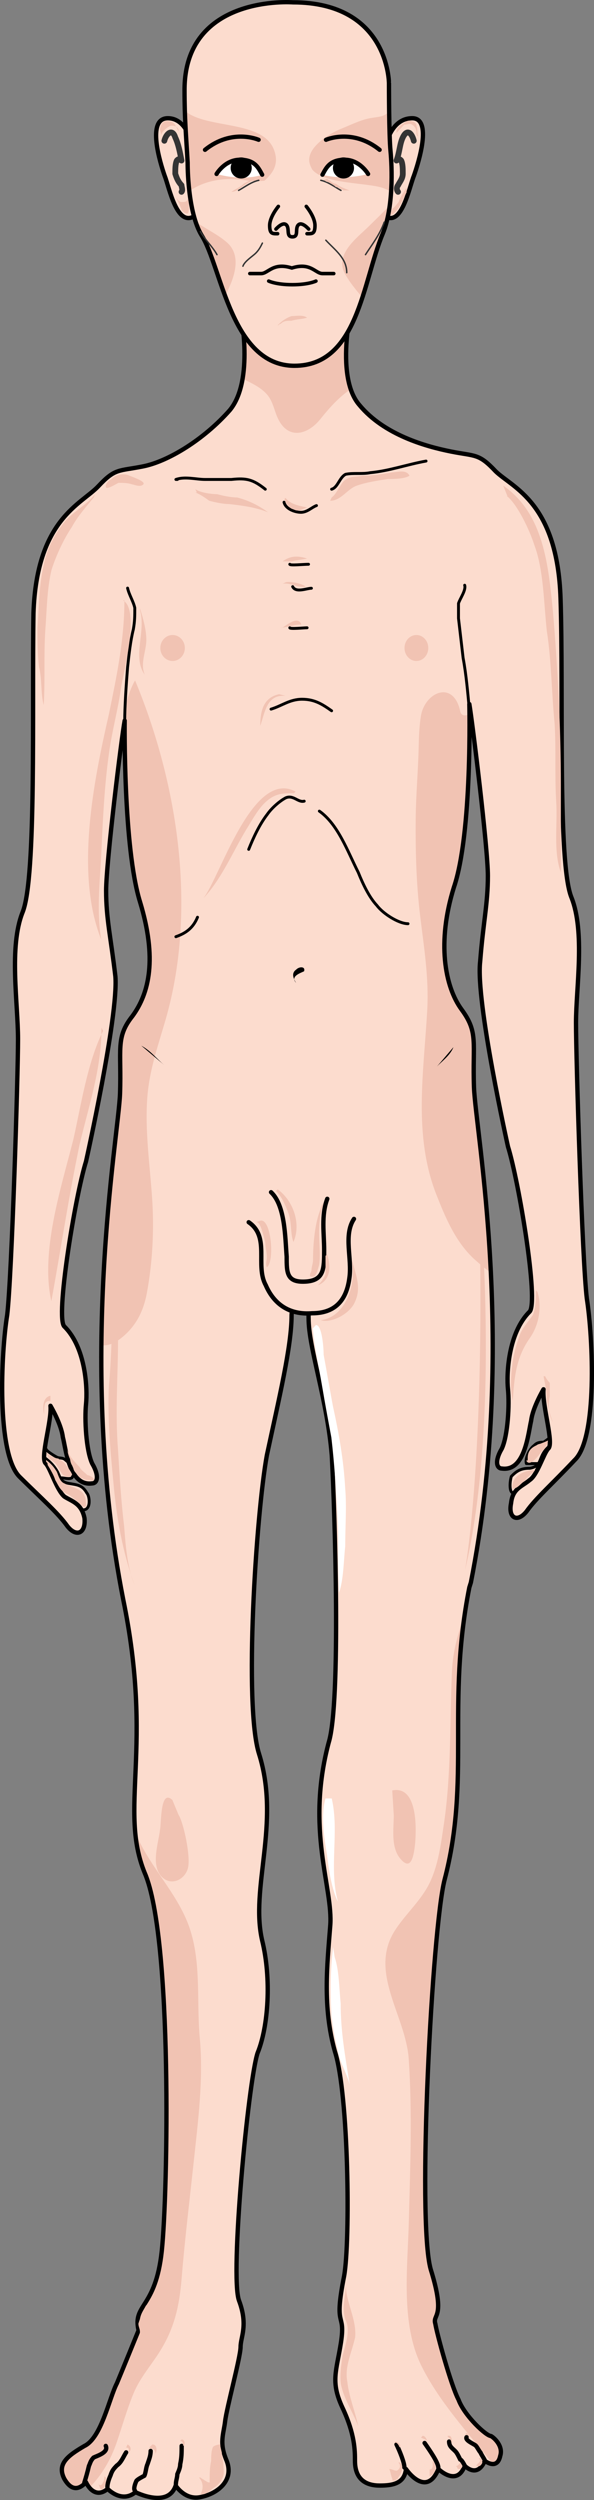 <?xml version="1.0" encoding="utf-8"?>
<!-- Generator: Adobe Illustrator 16.0.0, SVG Export Plug-In . SVG Version: 6.00 Build 0)  -->
<!DOCTYPE svg PUBLIC "-//W3C//DTD SVG 1.1//EN" "http://www.w3.org/Graphics/SVG/1.1/DTD/svg11.dtd">
<svg version="1.1" id="Layer_1" xmlns="http://www.w3.org/2000/svg" xmlns:xlink="http://www.w3.org/1999/xlink" x="0px" y="0px"
	 width="64.771px" height="272.302px" viewBox="0 0 64.771 272.302" enable-background="new 0 0 64.771 272.302"
	 xml:space="preserve">
<rect x="0" y="0" width="64.771" height="272.302" fill="#808080" stroke="none"/>
<g>
	<path fill-rule="evenodd" clip-rule="evenodd" fill="#FCDCCE" d="M56.262,162.593c-0.843,0.356-0.674-1.246-0.506-1.78
		c0.674-0.712,1.18-0.89,2.022-0.89c1.011-0.179,1.011-0.712,1.348-1.425c0.336-0.713,1.011-1.246,1.684-1.603
		c0.506,0.89-1.348,3.205-1.853,3.917c-0.674,0.712-1.854,1.246-2.189,1.958"/>
	<path fill-rule="evenodd" clip-rule="evenodd" fill="#FCDCCE" d="M60.464,156.189c0,0-0.852,0.728-1.192,0.909
		c-0.34,0-0.682,0-1.022,0.364c-0.511,0.364-1.022,1.457-0.851,2.003c1.702,0.182,3.917-0.729,3.405-2.913"/>
	
		<path fill="none" stroke="#000000" stroke-width="0.315" stroke-linecap="round" stroke-linejoin="round" stroke-miterlimit="10" d="
		M56.262,162.593c-0.843,0.356-0.674-1.246-0.506-1.78c0.674-0.712,1.18-0.89,2.022-0.89c1.011-0.179,1.011-0.712,1.348-1.425
		c0.336-0.713,1.011-1.246,1.684-1.603c0.506,0.89-1.348,3.205-1.853,3.917c-0.674,0.712-1.854,1.246-2.189,1.958"/>
	
		<path fill="none" stroke="#000000" stroke-width="0.315" stroke-linecap="round" stroke-linejoin="round" stroke-miterlimit="10" d="
		M60.451,156.189c0,0-0.849,0.716-1.188,0.895c-0.339,0-0.678,0-1.018,0.358c-0.509,0.358-1.019,1.433-0.848,1.97
		c0.509,0,0.848,0,1.356,0"/>
	<path fill-rule="evenodd" clip-rule="evenodd" fill="#FCDCCE" d="M9.139,164.422c0.842,0.178,0.673-1.425,0.337-1.781
		c-0.505-0.89-1.011-0.89-2.021-1.067c-0.842-0.179-0.842-0.534-1.179-1.247c-0.505-0.89-1.011-1.246-1.685-1.78
		c-0.504,0.891,1.348,3.205,1.854,3.917c0.505,0.713,1.853,1.246,2.19,1.959"/>
	<path fill-rule="evenodd" clip-rule="evenodd" fill="#FCDCCE" d="M4.947,157.839c0,0.174,0.849,0.695,1.188,0.869
		s0.68,0,1.02,0.348c0.509,0.348,1.018,1.391,0.679,1.912c-1.699,0.173-3.906-0.521-3.227-2.781"/>
	
		<path fill="none" stroke="#000000" stroke-width="0.315" stroke-linecap="round" stroke-linejoin="round" stroke-miterlimit="10" d="
		M8.802,164.403c1.18,0.354,1.011-1.42,0.674-1.775c-0.505-0.888-1.011-0.888-2.021-1.064c-0.842-0.177-0.842-0.532-1.179-1.241
		c-0.505-0.888-1.011-1.243-1.685-1.775c-0.504,0.888,1.348,3.193,1.854,3.904c0.505,0.709,1.853,1.241,2.19,1.952"/>
	
		<path fill="none" stroke="#000000" stroke-width="0.315" stroke-linecap="round" stroke-linejoin="round" stroke-miterlimit="10" d="
		M5.029,157.839c0,0.174,0.828,0.695,1.158,0.869c0.331,0.174,0.662,0,0.993,0.348c0.497,0.348,0.993,1.391,0.662,1.912
		c-0.331,0.173-0.827,0-1.159,0"/>
	<path fill-rule="evenodd" clip-rule="evenodd" fill="#FCDCCE" d="M38.538,32.452c0,0-2.191,8.453,0.674,11.689
		c2.696,3.236,7.247,4.496,9.944,5.035c2.696,0.54,3.033,0.18,4.888,2.158c1.854,1.798,6.741,3.417,7.079,13.847
		c0.336,10.25-0.338,28.772,1.18,32.549c1.517,3.776,0.505,9.891,0.505,13.667c0,3.957,0.675,25.895,1.18,30.031
		c0.675,4.316,1.18,15.286-1.348,17.624c-2.36,2.517-4.215,4.135-5.226,5.574c-1.011,1.259-2.022,0.719-1.685-0.899
		c0.168-1.618,1.179-1.799,2.022-2.518c0.843-0.539,1.517-2.878,2.021-3.417c0.675-0.539-0.674-4.675-0.505-6.474
		c0,0-1.18,1.979-1.349,3.417c-0.337,1.438-0.674,5.574-3.202,5.215c-0.506,0-0.843-0.72,0-2.158
		c0.674-1.438,0.843-4.854,0.674-6.474c-0.168-1.618,0-6.114,2.36-8.452c1.011-1.079-1.18-14.207-2.36-17.982
		c0,0-3.539-15.825-3.033-20.142c0.337-4.315,0.842-6.293,0.842-9.351c0-3.057-1.685-16.723-2.021-18.702
		c0,0,0.337,14.026-1.686,19.961c-1.854,5.935-1.011,10.79,0.843,13.308c1.854,2.517,1.18,3.597,1.348,8.452
		c0.169,4.856,4.72,28.414-0.337,53.949c-0.168,0.539-0.168,0.539-0.168,0.539c-2.528,12.768,0.168,20.86-2.696,31.83
		c-1.349,5.215-3.034,37.045-1.518,42.44c1.686,5.394,0.169,4.854,0.505,5.934c0.17,1.079,1.687,6.653,2.529,8.272
		c0.674,1.798,3.033,3.956,3.539,3.956c0.337,0.18,1.349,1.078,1.011,2.158c-0.337,1.618-1.686,0.539-1.686,0.539
		c-0.843,1.978-2.19,0.54-2.19,0.54c-0.844,2.337-2.865,0.359-2.865,0.359c-1.349,3.236-3.539,0-3.539,0
		c-0.169,1.618-1.518,1.798-2.865,1.798c-1.349,0-2.697-0.539-2.697-2.697c0-1.079,0-2.877-1.349-5.755
		c-1.348-2.877-0.674-3.956-0.168-7.193c0.506-3.416-0.843-1.259,0.337-7.192c0.674-3.776,0.506-19.781-1.012-24.457
		c-1.349-4.855-0.843-9.351-0.505-13.667c0.337-4.136-2.697-10.431-0.169-19.961c1.349-4.316,0.674-25.176,0.338-31.29
		c-0.507-6.114-2.529-11.688-2.529-14.926c0-3.417-1.685-3.956-1.854-0.359c0,3.416-1.348,8.991-2.697,15.285
		c-1.18,6.474-2.528,27.334-0.842,32.549c2.359,7.553-1.012,14.566,0.337,20.32c1.011,4.137,0.674,9.351-0.506,12.229
		c-1.011,3.057-3.034,24.277-2.022,26.975c1.012,2.697,0.168,3.956,0.168,5.035s-1.517,6.653-1.685,8.092
		c-0.168,1.439-0.674,2.338,0.168,4.316c0.843,2.158-1.011,3.597-2.865,3.956c-1.686,0.359-2.696-1.259-2.696-1.259
		c-0.843,2.518-4.382,0.719-4.382,0.719c-1.517,1.26-3.034-0.358-3.034-0.358c-1.517,1.258-2.36-0.721-2.36-0.721
		c-0.673,0.721-1.517,1.079-2.359-0.359c-0.842-1.618,0.337-2.517,2.191-3.597c1.854-0.898,2.696-5.214,3.54-6.833
		c0.674-1.618,2.359-5.755,2.359-5.755c-0.674-2.877,1.854-2.337,2.528-8.632c0.674-6.293,1.517-33.088-1.517-40.102
		c-3.371-7.732,0.674-14.565-2.697-30.931c-5.056-25.716-0.505-50.352-0.337-55.027c0.169-4.855-0.505-6.114,1.349-8.452
		c1.854-2.517,2.697-6.293,0.843-12.408c-1.854-5.935-1.685-19.781-1.685-19.781c-0.337,1.798-2.023,15.465-2.023,18.522
		s0.506,5.035,1.011,9.351c0.337,4.315-3.203,20.141-3.203,20.141c-1.18,3.776-3.37,17.084-2.359,17.982
		c2.359,2.339,2.528,6.834,2.359,8.453c-0.168,1.618,0,5.034,0.674,6.473c0.843,1.439,0.506,2.158,0,2.158
		c-2.528,0.359-2.865-3.776-3.202-5.035c-0.168-1.438-1.348-3.416-1.348-3.416c0.168,1.618-1.18,5.754-0.505,6.293
		c0.505,0.54,1.18,2.878,2.022,3.598c0.843,0.539,1.854,0.719,2.191,2.337c0.168,1.618-0.843,2.158-1.854,0.898
		c-1.012-1.438-2.865-3.057-5.225-5.394c-2.528-2.519-2.022-13.487-1.348-17.623c0.506-4.316,1.18-26.076,1.18-30.032
		c0-3.956-1.012-10.069,0.505-13.847c1.517-3.775,1.012-22.298,1.18-32.548c0.337-10.25,5.225-11.869,7.079-13.847
		c1.854-1.979,2.191-1.619,4.888-2.158c2.697-0.54,6.574-2.877,9.438-6.114c2.697-3.237,1.18-10.61,1.18-10.61L38.538,32.452
		L38.538,32.452L38.538,32.452z"/>
	<path fill-rule="evenodd" clip-rule="evenodd" fill="#F1C3B3" d="M26.452,41.252c1.036,0.497,2.094,0.987,2.77,1.845
		c0.504,0.641,0.677,1.515,0.981,2.253c1.071,2.599,3.294,2.092,4.736,0.291c1.063-1.329,2.056-2.4,3.304-3.259
		c-1.288-3.819,0.295-9.931,0.295-9.931L26.234,34.07C26.234,34.07,27.021,37.901,26.452,41.252z"/>
	<path fill-rule="evenodd" clip-rule="evenodd" fill="#F1C3B3" d="M45.932,257.644c1.891,3.853,4.998,7.228,7.813,10.734
		c0.331,0,0.661-0.196,0.805-0.89c0.338-1.08-0.674-1.979-1.011-2.158c-0.506,0-2.865-2.158-3.539-3.956
		c-0.843-1.619-2.359-7.193-2.529-8.272c-0.336-1.079,1.181-0.54-0.505-5.934c-1.517-5.396,0.169-37.226,1.518-42.44
		c2.635-10.09,0.567-17.748,2.186-28.847c-0.722,1.977-1.287,3.987-1.385,6.106c-0.253,5.54-0.063,11.149-0.878,16.649
		c-0.354,2.39-0.675,5.095-1.97,7.198c-0.977,1.584-2.35,2.848-3.354,4.399c-2.949,4.559,1.168,9.283,1.487,14.041
		c0.396,5.89,0.159,11.78,0.011,17.676C44.456,246.918,43.663,253.027,45.932,257.644z"/>
	<path fill-rule="evenodd" clip-rule="evenodd" fill="#F1C3B3" d="M7.02,270.005c0.843,1.438,1.686,1.08,2.359,0.359
		c0,0,0.129,0.3,0.375,0.592c1.293-1.329,2.298-2.957,2.97-4.925c0.611-1.789,1.118-3.606,1.842-5.355
		c0.676-1.634,1.801-2.912,2.748-4.38c1.684-2.612,2.239-5.053,2.489-8.112c0.346-4.222,0.86-8.425,1.311-12.637
		c0.474-4.43,1.086-9.093,0.672-13.55c-0.359-3.866,0.16-7.952-1.017-11.709c-1.128-3.599-3.872-6.312-5.536-9.646
		c-0.153-0.307-0.297-0.616-0.442-0.926c0.168,1.829,0.549,3.576,1.331,5.37c3.034,7.014,2.191,33.809,1.517,40.102
		c-0.674,6.295-3.203,5.755-2.528,8.632c0,0-1.686,4.137-2.359,5.755c-0.843,1.619-1.686,5.935-3.54,6.833
		C7.357,267.489,6.178,268.387,7.02,270.005z"/>
	<path fill-rule="evenodd" clip-rule="evenodd" fill="#F1C3B3" d="M13.105,145.825c1.656-1.261,2.526-2.935,2.903-4.959
		c0.634-3.404,0.811-6.934,0.578-10.386c-0.244-3.62-0.794-7.3-0.524-10.933c0.223-3.007,1.161-5.606,1.991-8.472
		c3.448-11.914,1.393-25.617-3.325-36.968c-0.827,1.443-1.227,3.41-1.348,4.953c-0.008,0.098-0.036,0.182-0.077,0.254
		c0.002,0.348,0.007,0.695,0.013,1.042c0.122-0.894,0.22-1.559,0.278-1.867c0,0-0.169,13.847,1.685,19.781
		c1.854,6.114,1.011,9.891-0.843,12.408c-1.854,2.338-1.18,3.597-1.349,8.452c-0.104,2.911-1.908,13.562-2.034,27.392
		C11.662,146.592,12.353,146.398,13.105,145.825z"/>
	<path fill-rule="evenodd" clip-rule="evenodd" fill="#F1C3B3" d="M47.598,130.156c1.013,2.565,2.145,5.252,4.253,7.11
		c0.53,0.468,1.077,0.941,1.672,1.333c-0.498-10.179-1.751-17.682-1.839-20.189c-0.168-4.855,0.506-5.935-1.348-8.452
		c-1.854-2.518-2.696-7.373-0.843-13.308c1.696-4.978,1.732-15.644,1.7-18.956c-0.277,0.323-0.89,0.339-1.002-0.191
		c-0.744-3.523-3.881-2.097-4.294,0.487c-0.176,1.096-0.219,2.192-0.242,3.3c-0.056,2.665-0.308,5.318-0.328,7.987
		c-0.026,3.495,0.064,7.001,0.486,10.474c0.419,3.449,0.966,6.754,0.774,10.249C46.218,116.756,45.031,123.653,47.598,130.156z"/>
	
		<path fill="none" stroke="#000000" stroke-width="0.472" stroke-linecap="round" stroke-linejoin="round" stroke-miterlimit="10" d="
		M38.538,32.452c0,0-2.191,8.453,0.674,11.689c2.696,3.236,7.247,4.496,9.944,5.035c2.696,0.54,3.033,0.18,4.888,2.158
		c1.854,1.798,6.741,3.417,7.079,13.847c0.336,10.25-0.338,28.772,1.18,32.549c1.517,3.776,0.505,9.891,0.505,13.667
		c0,3.957,0.675,25.895,1.18,30.031c0.675,4.316,1.18,15.286-1.348,17.624c-2.36,2.517-4.215,4.135-5.226,5.574
		c-1.011,1.259-2.022,0.719-1.685-0.899c0.168-1.618,1.179-1.799,2.022-2.518c0.843-0.539,1.517-2.878,2.021-3.417
		c0.675-0.539-0.674-4.675-0.505-6.474c0,0-1.18,1.979-1.349,3.417c-0.337,1.438-0.674,5.574-3.202,5.215
		c-0.506,0-0.843-0.72,0-2.158c0.674-1.438,0.843-4.854,0.674-6.474c-0.168-1.618,0-6.114,2.36-8.452
		c1.011-1.079-1.18-14.207-2.36-17.982c0,0-3.539-15.825-3.033-20.142c0.337-4.315,0.842-6.293,0.842-9.351
		c0-3.057-1.685-16.723-2.021-18.702c0,0,0.337,14.026-1.686,19.961c-1.854,5.935-1.011,10.79,0.843,13.308
		c1.854,2.517,1.18,3.597,1.348,8.452c0.169,4.856,4.72,28.414-0.337,53.949c-0.168,0.539-0.168,0.539-0.168,0.539
		c-2.528,12.768,0.168,20.86-2.696,31.83c-1.349,5.215-3.034,37.045-1.518,42.44c1.686,5.394,0.169,4.854,0.505,5.934
		c0.17,1.079,1.687,6.653,2.529,8.272c0.674,1.798,3.033,3.956,3.539,3.956c0.337,0.18,1.349,1.078,1.011,2.158
		c-0.337,1.618-1.686,0.539-1.686,0.539c-0.843,1.978-2.19,0.54-2.19,0.54c-0.844,2.337-2.865,0.359-2.865,0.359
		c-1.349,3.236-3.539,0-3.539,0c-0.169,1.618-1.518,1.798-2.865,1.798c-1.349,0-2.697-0.539-2.697-2.697
		c0-1.079,0-2.877-1.349-5.755c-1.348-2.877-0.674-3.956-0.168-7.193c0.506-3.416-0.843-1.259,0.337-7.192
		c0.674-3.776,0.506-19.781-1.012-24.457c-1.349-4.855-0.843-9.351-0.505-13.667c0.337-4.136-2.697-10.431-0.169-19.961
		c1.349-4.316,0.674-25.176,0.338-31.29c-0.507-6.114-2.529-11.688-2.529-14.926c0-3.417-1.685-3.956-1.854-0.359
		c0,3.416-1.348,8.991-2.697,15.285c-1.18,6.474-2.528,27.334-0.842,32.549c2.359,7.553-1.012,14.566,0.337,20.32
		c1.011,4.137,0.674,9.351-0.506,12.229c-1.011,3.057-3.034,24.277-2.022,26.975c1.012,2.697,0.168,3.956,0.168,5.035
		s-1.517,6.653-1.685,8.092c-0.168,1.439-0.674,2.338,0.168,4.316c0.843,2.158-1.011,3.597-2.865,3.956
		c-1.686,0.359-2.696-1.259-2.696-1.259c-0.843,2.518-4.382,0.719-4.382,0.719c-1.517,1.26-3.034-0.358-3.034-0.358
		c-1.517,1.258-2.36-0.721-2.36-0.721c-0.673,0.721-1.517,1.079-2.359-0.359c-0.842-1.618,0.337-2.517,2.191-3.597
		c1.854-0.898,2.696-5.214,3.54-6.833c0.674-1.618,2.359-5.755,2.359-5.755c-0.674-2.877,1.854-2.337,2.528-8.632
		c0.674-6.293,1.18-34.167-1.854-41.18c-2.865-7.014,1.011-13.487-2.36-29.853c-5.056-25.716-0.505-50.352-0.337-55.027
		c0.169-4.855-0.505-6.114,1.349-8.452c1.854-2.517,2.697-6.293,0.843-12.408c-1.854-5.935-1.685-19.781-1.685-19.781
		c-0.337,1.798-2.023,15.465-2.023,18.522s0.506,5.035,1.011,9.351c0.337,4.315-3.203,20.141-3.203,20.141
		c-1.18,3.776-3.37,17.084-2.359,17.982c2.359,2.339,2.528,6.834,2.359,8.453c-0.168,1.618,0,5.034,0.674,6.473
		c0.843,1.439,0.506,2.158,0,2.158c-2.528,0.359-2.865-3.776-3.202-5.035c-0.168-1.438-1.348-3.416-1.348-3.416
		c0.168,1.618-1.18,5.754-0.505,6.293c0.505,0.54,1.18,2.878,2.022,3.598c0.843,0.539,1.854,0.719,2.191,2.337
		c0.168,1.618-0.843,2.158-1.854,0.898c-1.012-1.438-2.865-3.057-5.225-5.394c-2.528-2.519-2.022-13.487-1.348-17.623
		c0.506-4.316,1.18-26.076,1.18-30.032c0-3.956-1.012-10.069,0.505-13.847c1.517-3.775,1.012-22.298,1.18-32.548
		c0.337-10.25,5.225-11.869,7.079-13.847c1.854-1.979,2.191-1.619,4.888-2.158c2.697-0.54,6.574-2.877,9.438-6.114
		c2.697-3.237,1.18-10.61,1.18-10.61L38.538,32.452L38.538,32.452L38.538,32.452z"/>
	<path fill-rule="evenodd" clip-rule="evenodd" fill="#FCDCCE" d="M27.276,133.123c2.194,1.442,0.507,4.687,1.688,6.85
		c1.013,2.163,2.87,3.245,5.233,3.065c2.194-0.181,3.714-1.443,4.051-3.786c0.169-2.163-0.844-4.687,0.507-6.489"/>
	
		<path fill="none" stroke="#000000" stroke-width="0.472" stroke-linecap="round" stroke-linejoin="round" stroke-miterlimit="10" d="
		M29.556,129.854c1.533,1.44,1.533,4.862,1.703,7.023c0,1.801,0,2.881,2.214,2.701c1.874-0.179,1.874-1.44,1.874-3.421
		c0-1.801-0.341-3.782,0.341-5.583"/>
	
		<path fill="none" stroke="#000000" stroke-width="0.472" stroke-linecap="round" stroke-linejoin="round" stroke-miterlimit="10" d="
		M44.099,268.762c0-0.539-0.518-1.797-0.864-2.516"/>
	
		<path fill="none" stroke="#000000" stroke-width="0.472" stroke-linecap="round" stroke-linejoin="round" stroke-miterlimit="10" d="
		M47.794,268.762c0-0.535-0.996-1.961-1.494-2.673"/>
	
		<path fill="none" stroke="#000000" stroke-width="0.472" stroke-linecap="round" stroke-linejoin="round" stroke-miterlimit="10" d="
		M50.702,268.605c0,0-0.346-0.713-0.519-0.713c-0.173-0.356-0.345-0.713-0.519-0.891c-0.346-0.357-0.692-0.535-0.692-1.07"/>
	
		<path fill="none" stroke="#000000" stroke-width="0.472" stroke-linecap="round" stroke-linejoin="round" stroke-miterlimit="10" d="
		M52.904,268.054c-0.17-0.37-0.339-0.556-0.508-0.927c-0.17-0.185-0.339-0.556-0.508-0.741c-0.17-0.185-1.187-0.556-1.017-0.926"/>
	
		<path fill="none" stroke="#000000" stroke-width="0.472" stroke-linecap="round" stroke-linejoin="round" stroke-miterlimit="10" d="
		M19.179,270.57c0-0.362,0.157-0.724,0.157-1.087c0.157-0.362,0.315-0.725,0.315-1.087c0.157-0.725,0.157-1.269,0.157-1.992"/>
	
		<path fill="none" stroke="#000000" stroke-width="0.472" stroke-linecap="round" stroke-linejoin="round" stroke-miterlimit="10" d="
		M14.712,271.278c-0.171-0.181,0-0.721,0.172-1.081c0.171-0.181,0.514-0.36,0.857-0.54c0.171-0.361,0.171-0.901,0.343-1.262
		c0.172-0.54,0.344-0.901,0.344-1.441"/>
	
		<path fill="none" stroke="#000000" stroke-width="0.472" stroke-linecap="round" stroke-linejoin="round" stroke-miterlimit="10" d="
		M11.711,270.884c0-0.359,0.17-0.897,0.34-1.258c0.17-0.539,0.341-0.719,0.681-1.078c0.511-0.359,0.682-0.898,1.022-1.438"/>
	
		<path fill="none" stroke="#000000" stroke-width="0.472" stroke-linecap="round" stroke-linejoin="round" stroke-miterlimit="10" d="
		M9.195,270.413c0.167-0.546,0.334-1.094,0.501-1.822c0.167-0.364,0.167-0.547,0.501-0.911c0.334-0.183,1.671-0.547,1.336-1.275"/>
	
		<path fill="none" stroke="#000000" stroke-width="0.315" stroke-linecap="round" stroke-linejoin="round" stroke-miterlimit="10" d="
		M13.912,64.054c0.157,0.719,0.629,1.437,0.786,2.155c0,0.897,0,1.436-0.157,2.333c-0.314,1.257-0.472,2.694-0.629,4.13
		c-0.157,1.975-0.314,4.309-0.314,5.925"/>
	
		<path fill="none" stroke="#000000" stroke-width="0.315" stroke-linecap="round" stroke-linejoin="round" stroke-miterlimit="10" d="
		M50.669,63.74c0.168,0.541-0.505,1.442-0.674,1.983c0,0.541,0,1.082,0,1.623c0.169,1.442,0.337,2.885,0.505,4.327
		c0.337,1.803,0.506,3.786,0.675,5.589"/>
	<path fill="#F1C3B3" d="M17.483,70.579c0-0.781,0.598-1.415,1.336-1.415c0.738,0,1.337,0.634,1.337,1.415
		c0,0.782-0.599,1.415-1.337,1.415C18.081,71.994,17.483,71.361,17.483,70.579L17.483,70.579z"/>
	<path fill="#F1C3B3" d="M44.107,70.579c0-0.781,0.58-1.415,1.297-1.415c0.716,0,1.297,0.634,1.297,1.415
		c0,0.782-0.581,1.415-1.297,1.415C44.688,71.994,44.107,71.361,44.107,70.579L44.107,70.579z"/>
	
		<path fill="none" stroke="#000000" stroke-width="0.315" stroke-linecap="round" stroke-linejoin="round" stroke-miterlimit="10" d="
		M19.347,52.223h-0.167c1.008-0.354,2.185,0,3.193,0c1.008,0,2.017,0,2.857,0c1.681-0.177,2.353,0,3.698,1.062"/>
	
		<path fill="none" stroke="#000000" stroke-width="0.315" stroke-linecap="round" stroke-linejoin="round" stroke-miterlimit="10" d="
		M30.971,54.7c0.168,0.734,1.179,1.101,1.853,1.101c0.673,0,1.179-0.55,1.684-0.734"/>
	
		<path fill="none" stroke="#000000" stroke-width="0.315" stroke-linecap="round" stroke-linejoin="round" stroke-miterlimit="10" d="
		M36.159,53.285c0.676-0.181,0.844-1.263,1.52-1.623c0.844-0.18,1.856,0,2.701-0.18c2.025-0.181,4.052-0.902,6.078-1.263"/>
	
		<path fill="none" stroke="#000000" stroke-width="0.315" stroke-linecap="round" stroke-linejoin="round" stroke-miterlimit="10" d="
		M31.6,61.46c0,0.157,1.533,0,2.043,0"/>
	
		<path fill="none" stroke="#000000" stroke-width="0.315" stroke-linecap="round" stroke-linejoin="round" stroke-miterlimit="10" d="
		M31.914,63.896c0.341,0.708,1.533,0.177,2.044,0.177"/>
	
		<path fill="none" stroke="#000000" stroke-width="0.315" stroke-linecap="round" stroke-linejoin="round" stroke-miterlimit="10" d="
		M31.6,68.378c0,0.157,1.543,0,1.886,0"/>
	
		<path fill="none" stroke="#000000" stroke-width="0.315" stroke-linecap="round" stroke-linejoin="round" stroke-miterlimit="10" d="
		M29.556,77.239c1.185-0.359,2.032-1.078,3.386-1.078s2.201,0.539,3.217,1.258"/>
	
		<path fill="none" stroke="#000000" stroke-width="0.315" stroke-linecap="round" stroke-linejoin="round" stroke-miterlimit="10" d="
		M33.172,87.262c-0.672,0.181-1.177-0.724-2.018-0.362c-0.672,0.362-1.513,1.086-2.018,1.811c-0.84,1.086-1.513,2.535-2.018,3.802"
		/>
	
		<path fill="none" stroke="#000000" stroke-width="0.315" stroke-linecap="round" stroke-linejoin="round" stroke-miterlimit="10" d="
		M21.537,99.902c-0.505,1.238-1.348,1.768-2.358,2.123"/>
	
		<path fill="none" stroke="#000000" stroke-width="0.315" stroke-linecap="round" stroke-linejoin="round" stroke-miterlimit="10" d="
		M34.823,88.346c2.035,1.443,3.053,4.329,4.241,6.673c0.508,1.263,1.187,2.705,2.035,3.606c0.678,0.902,2.375,1.985,3.393,1.985"/>
	<path fill-rule="evenodd" clip-rule="evenodd" d="M32.292,107.056c-0.346-0.542-0.519-1.085,0-1.446
		c0.346-0.362,1.038-0.362,0.865,0.18C32.81,105.971,31.6,106.332,32.292,107.056"/>
	<path fill-rule="evenodd" clip-rule="evenodd" d="M15.405,113.895c1.006,0.531,1.678,1.415,2.516,2.123"/>
	<path fill-rule="evenodd" clip-rule="evenodd" d="M49.444,114.052c-0.328,0.884-1.314,1.592-1.808,2.123"/>
	
		<path fill="none" stroke="#000000" stroke-width="0.472" stroke-linecap="round" stroke-linejoin="round" stroke-miterlimit="10" d="
		M27.119,133.123c2.363,1.623,0.675,4.687,1.856,6.85c1.013,2.345,2.87,3.245,5.064,3.065c2.362,0,3.713-1.263,4.051-3.786
		c0.338-2.163-0.676-4.687,0.507-6.489"/>
	<path fill-rule="evenodd" clip-rule="evenodd" fill="#F1C3B3" d="M21.301,53.285c0.507,0.359,1.69,0.539,2.365,0.539
		c0.675,0.18,1.521,0.359,2.196,0.359c1.351,0.36,2.365,0.898,3.378,1.618c-1.351-0.54-2.703-0.719-4.223-0.898
		c-0.676,0-1.521-0.18-2.196-0.359c-0.506-0.36-1.013-0.719-1.521-0.898c0,0,0,0,0.169,0"/>
	<path fill-rule="evenodd" clip-rule="evenodd" fill="#F1C3B3" d="M30.971,54.402c0-0.174,0.167,0.175,0.167,0.35
		c0.167,0.174,0.503,0.699,0.838,0.699c0.504,0.349,1.007,0,1.51-0.175c-0.838-0.175-1.845-0.35-2.348-1.048"/>
	<path fill-rule="evenodd" clip-rule="evenodd" fill="#F1C3B3" d="M30.656,61.146c0.333,0,0.833,0,1.166,0
		c0.499-0.157,0.999-0.157,1.665-0.315c-0.999-0.314-1.832-0.314-2.664,0.315"/>
	<path fill-rule="evenodd" clip-rule="evenodd" fill="#F1C3B3" d="M30.813,63.583c0.838-0.157,1.677,0.472,2.516,0.314
		c-0.334-0.314-1.677-0.628-2.18-0.471"/>
	<path fill-rule="evenodd" clip-rule="evenodd" fill="#F1C3B3" d="M30.595,68.378H30.42c0.871,0,1.567-0.354,2.437-0.354
		c-0.349-1.062-1.74,0.176-2.088,0.354"/>
	<path fill-rule="evenodd" clip-rule="evenodd" fill="#F1C3B3" d="M35.295,130.954c-0.332,0.9-0.498,2.159-0.498,3.239
		c0,1.26,0.166,2.52,0,3.599c-0.166,0.54-0.332,1.26-0.664,1.26s-0.332,0-0.332-0.18c0-0.181,0.166-0.36,0.166-0.54
		c0-0.36,0.166-0.72,0.166-1.08c0-1.619,0.166-3.958,0.83-5.578C34.963,131.494,35.128,131.133,35.295,130.954"/>
	<path fill-rule="evenodd" clip-rule="evenodd" fill="#F1C3B3" d="M35.495,136.792c0,0.179,0,0.356,0,0.712s0,0.712,0,1.245
		c-0.166,0.534-0.497,0.89-0.83,1.246c1.328-0.534,1.494-1.958,0.996-3.381"/>
	<path fill-rule="evenodd" clip-rule="evenodd" fill="#F1C3B3" d="M13.396,65.391c1.853,0.897,0.168,7.533-0.168,9.327
		c-0.337,2.511-1.011,4.843-1.348,7.354c-0.505,3.587-0.674,7.354-0.842,11.12c-0.169,3.049-0.505,6.098,0,9.147
		c-2.864-7.175-0.842-17.219,0.842-24.572c0.843-4.125,1.685-8.071,1.685-12.376"/>
	<path fill-rule="evenodd" clip-rule="evenodd" fill="#F1C3B3" d="M54.869,52.892c4.42,3.061,4.929,8.643,5.439,13.865
		c0.51,6.123,0.85,12.425,0.85,18.728c0,3.242,0,6.303,0,9.544c-0.85-2.341-0.34-5.223-0.511-7.743
		c-0.169-2.881,0-5.583-0.169-8.463c-0.34-3.421-0.34-6.843-0.85-10.084c-0.34-3.061-0.34-6.663-1.36-9.364
		c-0.51-1.62-1.87-4.501-3.06-5.402l0.17,0.181"/>
	<path fill-rule="evenodd" clip-rule="evenodd" fill="#F1C3B3" d="M55.921,162.32c-0.344-1.467,1.203-2.2,2.407-2.2
		c0,0.183-0.859,0.733-1.032,1.101c-0.516,0.367-0.859,0.917-1.375,0.917"/>
	<path fill-rule="evenodd" clip-rule="evenodd" fill="#F1C3B3" d="M57.553,159.078L57.553,159.078
		c-0.168-1.637,1.18-1.637,2.191-2.182c0,0.728-0.675,1.091-1.012,1.636c-0.169,0.182-1.011,1.272-1.348,0.546"/>
	<path fill-rule="evenodd" clip-rule="evenodd" fill="#F1C3B3" d="M59.271,149.9c0.171,0.898,0.341,1.616,0.341,2.516
		c0.171,0.898,0.34,1.616,0.682,2.516c-0.511-0.899-0.511-1.978-0.342-2.875c0-0.54,0-1.079,0-1.438
		c-0.169-0.181-0.34-0.36-0.51-0.719"/>
	<path fill-rule="evenodd" clip-rule="evenodd" fill="#F1C3B3" d="M47.803,104.146c0.499,0.9,0.499,2.341,0.666,3.421
		c0.166,0.72,0.499,1.441,0.831,2.162c0.499,1.081,1.496,1.801,1.663,3.061c0.498,1.621,0.166,3.601,0.166,5.222
		c0,2.521,0.499,4.862,0.831,7.203c-0.997-2.16-1.164-4.682-1.164-7.203c0-0.54,0.167-1.98-0.166-2.521
		c-0.166-0.36-0.665-0.181-1.164,0c0.831-0.72,1.164-1.981,0.831-3.061c-0.332-1.261-1.496-0.9-2.494-1.081
		c-0.166-1.081,0.166-2.341,0-3.422C47.803,106.668,47.803,105.408,47.803,104.146"/>
	<path fill-rule="evenodd" clip-rule="evenodd" fill="#F1C3B3" d="M38.366,137.243c0.509,2.731-0.677,6.189-3.386,6.553
		c1.185,0.364,3.217-0.728,3.725-2.002c0.678-1.457,0.17-2.73-0.17-4.005"/>
	<path fill-rule="evenodd" clip-rule="evenodd" fill="#F1C3B3" d="M5.029,159.019c0.498,0.364,0.83,0.729,1.162,1.277
		c0.166,0.365,0.332,1.095,0.83,1.277c0.996,0.547,2.157,0.547,2.324,1.825c0,0.364,0.166,0.729-0.167,0.729
		c-0.166,0-0.498-0.365-0.664-0.547c-0.498-0.366-0.83-0.73-1.327-0.912c-0.664-0.366-0.831-0.914-1.162-1.461
		c-0.167-0.547-0.499-1.095-0.831-1.643c0-0.183,0-0.183-0.166-0.365"/>
	<path fill-rule="evenodd" clip-rule="evenodd" fill="#F1C3B3" d="M5.029,158.154c0.166,0.354,0.166,0.53,0.333,0.708
		c0.167,0.177,0.499,0.354,0.666,0.53c0.333,0.354,0.5,0.885,0.833,1.237c0.166,0.178,0.832,0.354,0.999,0
		c0-0.176-0.5-0.884-0.666-1.061c-0.167-0.354-0.666-0.53-0.832-0.707c-0.333,0-0.999-0.354-1.166-0.531"/>
	<path fill-rule="evenodd" clip-rule="evenodd" fill="#F1C3B3" d="M7.309,157.839c0,0,0.17,0.885,0.34,1.062
		c0,0.354,0.17,0.707,0.341,0.884c0,0.354,0.17,0.531,0.34,0.708c0.17,0.177,0.341,0.53,0.682,0.53
		c0.17,0.177,0.511,0.177,0.681,0.177c0.34,0,0.681,0.178,0.511-0.177c-0.171-0.177-0.511-0.354-0.681-0.354
		c-0.341-0.354-0.682-0.53-0.852-0.885C8.16,159.254,7.479,158.546,7.309,157.839"/>
	<path fill-rule="evenodd" clip-rule="evenodd" fill="#F1C3B3" d="M5.5,152.58c-0.173,0-0.345,0-0.519,0.186
		c-0.173,0.186-0.173,0.93-0.173,1.301c-0.173-0.743-0.173-1.857,0.691-2.044"/>
	<path fill-rule="evenodd" clip-rule="evenodd" fill="#F1C3B3" d="M11.068,111.93c0,4.487-1.368,8.436-2.393,12.744
		c-1.197,5.743-2.053,11.487-3.078,17.051c-1.197-5.385,1.025-12.205,2.394-17.59c0.854-3.769,1.539-8.436,3.249-11.846"/>
	<path fill-rule="evenodd" clip-rule="evenodd" fill="#F1C3B3" d="M13.93,51.728c-0.676-0.173-1.352,0-1.858,0.519
		c-0.169,0-0.676,0.519-0.507,0.865c0.169,0.173,1.013-0.346,1.351-0.52c0.507,0,1.014,0,1.52,0.173c0.169,0,0.845,0.346,1.183,0
		C15.956,52.419,14.267,51.901,13.93,51.728"/>
	<path fill-rule="evenodd" clip-rule="evenodd" fill="#F1C3B3" d="M10.374,53.835c-0.85,1.076-2.209,1.793-3.229,2.87
		c-1.19,1.435-2.04,3.048-2.38,4.842c-0.51,2.152-0.51,4.483-0.679,6.814c0,1.435,0,2.869,0.169,4.304
		c0.34,1.255,0.17,2.87,0.51,4.125c0.17-2.69,0-5.38,0.17-8.071c0.17-2.151,0.17-4.483,0.68-6.635
		c0.51-1.614,1.359-3.408,2.209-4.663c0.68-1.255,1.53-2.152,2.379-3.228"/>
	<path fill-rule="evenodd" clip-rule="evenodd" fill="#F1C3B3" d="M36.172,54.178c0.509-0.364,0.848-1.274,1.355-1.82
		c0.679-0.546,1.188-0.364,2.036-0.546c1.017,0,2.203-0.183,3.221-0.365c0.509,0,1.526-0.364,1.865,0.365
		c-0.509,0.364-1.865,0.364-2.374,0.364c-1.187,0.182-2.373,0.364-3.392,0.728c-1.017,0.364-1.694,1.639-2.882,1.639"/>
	<path fill-rule="evenodd" clip-rule="evenodd" fill="#F1C3B3" d="M15.267,110.122c-1.188,1.798-2.038,3.057-1.868,5.575
		c0.34,2.877,0.17,5.934-0.509,8.812c0.509-2.158,0.849-4.316,1.02-6.474c0.169-0.899,0.849-3.956,2.037-2.158
		c-0.679-0.539-2.037-1.619-1.358-2.698c0.339-1.079,1.868-0.899,2.547-0.359c-0.68-1.079-1.868-1.079-1.699-2.697"/>
	<path fill-rule="evenodd" clip-rule="evenodd" fill="#F1C3B3" d="M13.038,128.832c-0.498,1.618-0.332,3.775-0.332,5.573
		c-0.166,1.798-0.166,3.596-0.332,5.393c-0.167,3.775-0.167,7.552-0.499,11.146c-0.166,3.416,0.167,7.19,0.499,10.607
		c0.332,3.775,0.995,7.55,2.323,11.146c-0.83-1.977-0.996-4.314-1.161-6.472c-0.332-2.696-0.499-5.573-0.664-8.27
		c-0.332-4.136,0-8.09,0-12.225c0-3.236-0.166-6.473,0.332-9.708c0.166-1.798-0.167-4.314,0.166-6.112"/>
	<path fill-rule="evenodd" clip-rule="evenodd" fill="#F1C3B3" d="M18.798,196.055c-1.354-1.268-1.185,2.537-1.354,3.263
		c-0.169,1.449-1.016,3.805,0.169,5.073c1.016,1.088,2.54,0.362,2.878-0.905c0.338-1.27-0.508-5.074-1.016-5.799"/>
	<path fill-rule="evenodd" clip-rule="evenodd" fill="#F1C3B3" d="M42.771,195.012c2.664-0.54,2.664,3.778,2.497,5.757
		c-0.166,1.619-0.498,3.059-1.665,1.619c-0.998-1.259-0.665-3.237-0.665-4.677"/>
	<path fill-rule="evenodd" clip-rule="evenodd" fill="#F1C3B3" d="M15.933,251.097c-0.336,0.541-0.673,1.443-0.842,1.985
		c0,0.361,0.168,0.541,0.168,0.902s-0.168,0.902-0.337,1.263c-0.336,1.083-0.842,2.166-1.348,3.249
		c-0.337,0.722-0.673,1.444-0.842,2.166c-0.336,1.083-0.673,2.166-1.179,3.068c0.169-0.542,0.506-1.083,0.843-1.625
		c0.505-1.082,0.842-1.985,1.347-3.067c0.674-1.264,1.179-2.527,1.685-3.971c0.169-0.722,0.505-1.624,0.505-2.527
		c0.169-0.541,0-1.083,0.337-1.624"/>
	<path fill-rule="evenodd" clip-rule="evenodd" fill="#F1C3B3" d="M37.705,248.794c0,1.26-0.511,2.7,0,3.961
		c0.511,1.081,0,2.522-0.341,3.782c-0.17,1.081-0.341,2.341-0.17,3.241c0.341,1.621,1.362,3.062,1.873,4.502
		c-0.34-1.621-1.021-3.241-1.192-4.861c-0.34-1.621,0.512-3.242,0.853-4.863C38.897,252.576,37.705,250.775,37.705,248.794"/>
	<path fill-rule="evenodd" clip-rule="evenodd" fill="#F1C3B3" d="M46.977,253.455c0.168,0.898,0.675,1.977,0.844,2.875
		c0.338,0.899,0.506,1.797,0.676,2.695c0.507,1.797,1.351,3.055,2.363,4.313c-1.856-0.719-2.533-3.773-3.208-5.57
		c-0.338-1.078-1.352-3.414-1.014-4.492"/>
	<path fill-rule="evenodd" clip-rule="evenodd" fill="#F1C3B3" d="M43.438,268.211c0.33,0.357,0.165,0.715-0.165,0.894
		c-0.33,0-0.495-0.179-0.825-0.179c0.165,0.357,0.165,0.715,0.33,1.071c0,0.18,0,0.18,0.165,0.18s0.495-0.18,0.495-0.357
		c0.33-0.357,0.66-1.251,0.165-1.608"/>
	<path fill-rule="evenodd" clip-rule="evenodd" fill="#F1C3B3" d="M46.851,268.971c0.473,0,0.314-0.733,0.314-0.917
		c0.314,0.184,0.472,0.917,0.158,1.284c0,0-0.315,0.366-0.473,0.366c0,0,0-0.183,0-0.366"/>
	<path fill-rule="evenodd" clip-rule="evenodd" fill="#F1C3B3" d="M49.681,268.557c0.173,0.174,0.519-0.346,0.519-0.346
		c0,0.173,0.347,0.346,0.173,0.52c0,0.173-0.519,0.346-0.519,0"/>
	<path fill-rule="evenodd" clip-rule="evenodd" fill="#F1C3B3" d="M48.815,265.303c0,0.188,0.157,0.188,0.314,0.377
		c0,0.188,0.158,0.378,0.158,0.566c0-0.378,0-0.943-0.315-0.943"/>
	<path fill-rule="evenodd" clip-rule="evenodd" fill="#F1C3B3" d="M50.702,265.166c0.315,0,0.473,0.177,0.473,0.53
		c0-0.354,0-0.53-0.315-0.707"/>
	<path fill-rule="evenodd" clip-rule="evenodd" fill="#F1C3B3" d="M52.196,267.74c0.196,0.171,0.196,0.341,0,0.511
		c0,0-0.394,0.342-0.196,0.342c0.393,0.17,0.59-0.342,0.59-0.342c0-0.17,0-0.34-0.197-0.511"/>
	<path fill-rule="evenodd" clip-rule="evenodd" fill="#F1C3B3" d="M45.907,265.5L45.907,265.5c0.354,0.196,0.708,0.196,0.708,0.59
		c0-0.197-0.178-0.786-0.531-0.786"/>
	<path fill-rule="evenodd" clip-rule="evenodd" fill="#F1C3B3" d="M43.077,266.089c0.157-0.158,0.472,0.314,0.472,0.472
		c0.314-0.157-0.157-0.63-0.472-0.63"/>
	<path fill-rule="evenodd" clip-rule="evenodd" fill="#F1C3B3" d="M24.025,266.247c-0.333,0-0.832,0.18-0.832,0.359
		c-0.167,0.361-0.167,1.081-0.167,1.44c-0.166,0.721-0.166,1.441-0.166,2.342c-0.333,0-0.333-0.182-0.499-0.182
		c-0.167-0.18-0.333-0.18-0.5-0.359h-0.167c0.499,0.541,0.499,1.26,0.167,1.801c0.5,0.18,0.999-0.36,1.498-0.72
		c0.333-0.181,0.666-0.54,0.833-0.901c0.333-0.539,0.166-1.08,0.166-1.62c0-0.36-0.166-0.72-0.166-1.26l-0.167-0.721"/>
	<path fill-rule="evenodd" clip-rule="evenodd" fill="#F1C3B3" d="M11.381,269.705c0,0.176,0,0.524-0.173,0.699
		c0,0.175-0.346,0.524-0.52,0c0.173,0.35,0.173,0.874,0.52,0.699c0.345-0.35,0.345-0.874,0.345-1.223"/>
	<path fill-rule="evenodd" clip-rule="evenodd" fill="#F1C3B3" d="M8.849,268.762c-0.173,0.361,0,0.903-0.519,0.723
		c0.173,0.181,0.173,0.362,0.173,0.724c0,0.181-0.173,0.361,0.173,0.361c0.519-0.181,0.346-1.446,0.346-1.808"/>
	<path fill-rule="evenodd" clip-rule="evenodd" fill="#F1C3B3" d="M13.755,266.591c0.314,0,0.314,0.174,0.314,0.52
		c0.315-0.346,0.158-0.691-0.157-0.864"/>
	<path fill-rule="evenodd" clip-rule="evenodd" fill="#F1C3B3" d="M16.271,266.586c0.346,0.171,0.691,0.171,0.691,0.682
		c0.173-0.34,0.173-1.021-0.345-1.021"/>
	<path fill-rule="evenodd" clip-rule="evenodd" fill="#F1C3B3" d="M19.651,265.873c0.314,0,0.314,0.354,0.314,0.531
		c0.314-0.177,0.157-0.708-0.157-0.708"/>
	<path fill-rule="evenodd" clip-rule="evenodd" fill="#F1C3B3" d="M52.206,129.382c0,0,2.505,24.784-1.504,41.665
		C50.702,171.046,53.041,158.655,52.206,129.382L52.206,129.382z"/>
	<path fill-rule="evenodd" clip-rule="evenodd" fill="#FFFFFF" d="M34.115,144.678c0.168,1.98,0.672,4.321,1.008,6.301
		c0.336,1.98,0.672,3.78,1.008,5.581c0.336,2.881,0.503,5.581,0.672,8.462c0.168,2.7,0,5.581,0.168,8.461
		c0.504-1.439,0.504-3.601,0.672-5.04c0-2.161,0.168-4.321,0-6.302c-0.168-3.061-0.672-5.941-1.344-9.001
		c-0.337-1.801-0.673-3.781-1.008-5.581c0-0.721-0.168-3.241-0.84-3.241"/>
	<path fill-rule="evenodd" clip-rule="evenodd" fill="#FFFFFF" d="M35.491,195.887c-0.511,1.813-0.171,4.171,0.17,6.165
		c0.171,1.451,0.511,3.809,1.192,5.077c-1.021-3.626,0.17-7.615-0.682-11.242"/>
	<path fill-rule="evenodd" clip-rule="evenodd" fill="#FFFFFF" d="M36.328,212.083c-0.326,2.52-0.326,5.219-0.163,7.558
		c0.163,1.26,0.327,2.34,0.653,3.6c0.163,1.259,0.979,2.52,1.307,3.779c-0.49-3.06-0.979-5.759-0.979-8.818
		c-0.164-1.619-0.164-3.599-0.653-5.039"/>
	<path fill-rule="evenodd" clip-rule="evenodd" fill="#F1C3B3" d="M32.061,86.395c-1.174,0-2.012,0-3.019,0.896
		c-0.839,0.716-1.509,1.97-2.18,3.045c-1.509,2.507-2.684,5.373-4.696,7.522c1.845-2.329,5.367-14.15,10.063-11.643"/>
	<path fill-rule="evenodd" clip-rule="evenodd" fill="#F1C3B3" d="M31.128,75.792c-2.063-0.182-2.235,1.821-2.751,3.276
		c0-1.637,0.344-3.094,2.064-3.458"/>
	<path fill-rule="evenodd" clip-rule="evenodd" fill="#F1C3B3" d="M15.257,66.437c0.699,2.35-0.873,5.062,0.524,7.051
		c-0.524-1.266,0.175-2.532,0.175-3.797c0-1.085-0.35-2.351-0.699-3.436"/>
	<path fill-rule="evenodd" clip-rule="evenodd" fill="#F1C3B3" d="M30.106,129.718c0.688,0.717,1.032,1.614,1.375,2.511
		c0.344,1.076,0.172,2.152,0.517,3.049c0.859-1.973,0-4.483-1.72-5.738"/>
	<path fill-rule="evenodd" clip-rule="evenodd" fill="#F1C3B3" d="M27.905,133.125c0.511-0.181,0.852,1.635,1.022,2.18
		c0,0.545,0.17,1.09,0.17,1.634c0,0.364-0.17,0.727,0,1.09c0.852-0.545,0.511-5.267-0.681-5.085"/>
	<path fill-rule="evenodd" clip-rule="evenodd" fill="#F1C3B3" d="M58.44,140.544c0,0.897,0,1.795-0.337,2.693
		c-0.505,0.718-1.011,1.256-1.348,1.974c-0.336,0.898-0.674,1.976-0.842,3.052c-0.169,1.258-0.337,2.872,0,4.31
		c0.168-2.514,0.336-4.668,1.853-6.822c1.011-1.437,1.348-3.411,0.843-5.026"/>
	<g>
		<path fill-rule="evenodd" clip-rule="evenodd" fill="#FCDCCE" d="M20.967,15.929c0,0-0.501-3.052-2.673-3.052
			c-2.339,0-0.835,4.847-0.334,6.283c0.501,1.257,1.336,5.745,3.341,4.309L20.967,15.929L20.967,15.929L20.967,15.929z"/>
		
			<path fill="none" stroke="#000000" stroke-width="0.472" stroke-linecap="round" stroke-linejoin="round" stroke-miterlimit="10" d="
			M20.967,15.929c0,0-0.501-3.052-2.673-3.052c-2.339,0-0.835,4.847-0.334,6.283c0.501,1.257,1.336,5.745,3.341,4.309L20.967,15.929
			L20.967,15.929L20.967,15.929z"/>
		
			<path fill="none" stroke="#343434" stroke-width="0.629" stroke-linecap="round" stroke-linejoin="round" stroke-miterlimit="10" d="
			M17.921,15.334c0.171-0.717,0.852-1.435,1.192-0.358c0.341,0.717,0.511,1.614,0.681,2.511c-0.34-0.179-0.34-0.179-0.511,0
			c-0.17,0.359-0.17,0.897-0.17,1.436c0.17,0.538,0.341,0.897,0.681,1.256c0,0.179,0.17,0.538,0,0.717"/>
		<path fill-rule="evenodd" clip-rule="evenodd" fill="#FCDCCE" d="M42.067,15.929c0,0,0.51-3.052,2.889-3.052
			c2.209,0,0.68,4.847,0.17,6.283c-0.51,1.257-1.359,5.745-3.229,4.309L42.067,15.929L42.067,15.929L42.067,15.929z"/>
		
			<path fill="none" stroke="#000000" stroke-width="0.472" stroke-linecap="round" stroke-linejoin="round" stroke-miterlimit="10" d="
			M42.067,15.929c0,0,0.51-3.052,2.889-3.052c2.209,0,0.68,4.847,0.17,6.283c-0.51,1.257-1.359,5.745-3.229,4.309L42.067,15.929
			L42.067,15.929L42.067,15.929z"/>
		<path fill-rule="evenodd" clip-rule="evenodd" fill="#FCDCCE" d="M31.78,0.255c0,0-11.658-0.899-11.658,9.537
			c0,3.239,0.338,9.896,0.338,7.917c0-1.62-0.338,5.578,1.521,7.917c2.196,3.238,3.21,14.214,10.138,14.214
			c6.928,0,7.266-9.176,9.462-14.395c1.184-2.879,1.184-7.197,1.014-8.996c-0.338-1.62-0.338-7.377-0.338-7.377
			S42.425,0.255,31.78,0.255L31.78,0.255z"/>
		<path fill-rule="evenodd" clip-rule="evenodd" fill="#F1C3B3" d="M24.787,26.444c-1.01-0.913-2.448-1.543-3.587-2.407
			c0.204,0.628,0.458,1.184,0.781,1.59c0.895,1.319,1.594,3.923,2.576,6.546C25.712,30.047,26.289,27.802,24.787,26.444z"/>
		<path fill-rule="evenodd" clip-rule="evenodd" fill="#F1C3B3" d="M40.201,24.664c-1.358,1.328-3.778,3.069-2.546,5.232
			c0.5,0.877,1.134,1.653,1.788,2.414c0.748-2.382,1.312-4.902,2.137-6.863c0.361-0.88,0.612-1.895,0.781-2.931
			C41.656,23.243,40.93,23.952,40.201,24.664z"/>
		<path fill-rule="evenodd" clip-rule="evenodd" fill="#F1C3B3" d="M20.485,16.211c0,0.353-0.01,0.454-0.026,0.365
			c0,0.891-0.083,2.613,0.048,4.326c0.295-0.207,0.608-0.4,0.947-0.572c1.235-0.628,2.75-0.902,4.132-0.812
			c0.695,0.045,2.107,0.296,3.249,0.169c0.915-0.823,1.629-1.812,1.043-3.366c-1.231-3.266-7.273-2.25-9.659-4.205
			c0.083,2.207,0.19,4.194,0.239,4.46C20.458,15.954,20.485,15.735,20.485,16.211z"/>
		<path fill-rule="evenodd" clip-rule="evenodd" fill="#F1C3B3" d="M34.043,18.46c1.342,1.638,6.115,1.407,7.794,2.042
			c0.259,0.099,0.506,0.214,0.745,0.339c0.229-2.288,0.189-4.504,0.089-5.716c-0.114-0.617-0.19-1.761-0.24-3.01
			c-0.522,0.652-1.182,0.59-2.104,0.762c-1.041,0.194-2.171,0.767-3.173,1.167c-1.102,0.44-3.905,2.043-3.373,3.815
			C33.844,18.071,33.938,18.269,34.043,18.46z"/>
		
			<path fill="none" stroke="#000000" stroke-width="0.472" stroke-linecap="round" stroke-linejoin="round" stroke-miterlimit="10" d="
			M31.943,0.255c0,0-11.821-0.899-11.821,9.537c0,3.239,0.169,4.858,0.338,7.917c0,0.36,0,5.398,1.52,7.917
			c2.195,3.419,3.208,14.214,10.132,14.214c6.923,0,7.431-9.176,9.626-14.395c1.182-2.879,1.013-7.197,0.844-8.996
			c-0.169-1.62-0.169-7.377-0.169-7.377S42.413,0.255,31.943,0.255L31.943,0.255z"/>
		
			<path fill="none" stroke="#343434" stroke-width="0.157" stroke-linecap="round" stroke-linejoin="round" stroke-miterlimit="10" d="
			M34.98,19.638c0.846,0.184,1.523,0.734,2.2,1.101"/>
		
			<path fill="none" stroke="#343434" stroke-width="0.157" stroke-linecap="round" stroke-linejoin="round" stroke-miterlimit="10" d="
			M28.22,19.638c-0.847,0.184-1.524,0.734-2.202,1.101"/>
		
			<path fill="none" stroke="#343434" stroke-width="0.629" stroke-linecap="round" stroke-linejoin="round" stroke-miterlimit="10" d="
			M45.121,15.334c-0.172-0.717-0.686-1.435-1.2-0.358c-0.344,0.717-0.344,1.614-0.687,2.511c0.343-0.179,0.343-0.179,0.515,0
			c0.172,0.359,0.172,0.897,0.172,1.436s-0.344,0.897-0.515,1.256c-0.172,0.179-0.172,0.538,0,0.717"/>
		
			<path fill="none" stroke="#343434" stroke-width="0.157" stroke-linecap="round" stroke-linejoin="round" stroke-miterlimit="10" d="
			M35.53,26.163c0.978,1.062,2.28,1.946,2.28,3.538"/>
		
			<path fill="none" stroke="#343434" stroke-width="0.157" stroke-linecap="round" stroke-linejoin="round" stroke-miterlimit="10" d="
			M28.612,26.478c-0.177,0.36-0.354,0.718-0.708,1.078c-0.354,0.36-1.238,0.898-1.415,1.438"/>
		
			<path fill="none" stroke="#343434" stroke-width="0.157" stroke-linecap="round" stroke-linejoin="round" stroke-miterlimit="10" d="
			M21.852,25.22c0.493,0.898,1.315,1.618,1.809,2.516"/>
		
			<path fill="none" stroke="#343434" stroke-width="0.157" stroke-linecap="round" stroke-linejoin="round" stroke-miterlimit="10" d="
			M41.897,24.197c-0.511,1.416-1.362,2.477-2.043,3.538"/>
		<path fill-rule="evenodd" clip-rule="evenodd" fill="#F1C3B3" d="M19.179,21.468c0.157,0.358,0.472,0.894,0.629,1.429
			c0.157,0.178,0.314,0.358,0.629,0.358c0.157,0,0.157-0.536,0.157-0.715c0-0.178,0-0.714-0.157-0.894
			c0,0.357-0.315,0.357-0.629,0.357c-0.315,0-0.472-0.357-0.786-0.715"/>
		<path fill-rule="evenodd" clip-rule="evenodd" fill="#F1C3B3" d="M17.62,14.843c-0.17-0.362,0.511-0.905,0.852-1.085
			c0.34-0.181,1.021,0,1.021,0.542c-0.17-0.181-0.17-0.362-0.34-0.542c0-0.181-0.341-0.542-0.681-0.542
			c-0.681-0.181-1.022,0.361-1.022,0.904"/>
		<path fill-rule="evenodd" clip-rule="evenodd" fill="#F1C3B3" d="M43.234,14.301c0-0.362,0.506-0.724,0.843-0.905
			c0.168-0.18,0.505-0.361,0.842-0.18c0.168,0,0.505,0.18,0.505,0.542c0.169,0.362,0,0.723,0.169,1.085
			c-0.169,0-0.169-0.362-0.169-0.362c0-0.361-0.168-0.723-0.505-0.904c-0.168-0.181-0.506,0-0.842,0
			c-0.169,0.181-0.675,0.724-0.843,0.904"/>
		<path fill-rule="evenodd" clip-rule="evenodd" fill="#F1C3B3" d="M42.605,23.412c0.173,0,0.346-0.176,0.52-0.352
			c0.345-0.352,0.518-0.703,0.691-1.055c0.172-0.351,0.346-0.703,0.519-1.054c0-0.176,0-0.351,0-0.527
			c-0.347,0.527-0.692,1.054-0.865,1.582c-0.172,0.176-0.519,0.703-0.691,0.703c0,0.176-0.173,0.352-0.173,0.527"/>
		<path fill-rule="evenodd" clip-rule="evenodd" fill="#F1C3B3" d="M35.295,19.481c0,0.179,0.332,0.359,0.5,0.359
			c0.332,0.18,0.665,0.36,0.832,0.539c0.332,0,0.499,0.18,0.832,0.36c0.166,0,0.499,0,0.666,0c-0.5-0.18-0.999-0.36-1.498-0.719
			c-0.167,0-0.5-0.18-0.666-0.36c-0.166,0-0.166-0.179-0.334-0.179C35.461,19.481,35.461,19.661,35.295,19.481"/>
		<path fill-rule="evenodd" clip-rule="evenodd" fill="#F1C3B3" d="M27.905,19.658c-0.167-0.177-1.002,0.354-1.002,0.354
			c-0.334,0.177-0.501,0.354-0.835,0.531c-0.167,0.177-0.501,0.354-0.835,0.354c0.501-0.354,1.002-0.531,1.336-0.884
			c0.334-0.177,0.835-0.53,1.169-0.354"/>
		<path fill-rule="evenodd" clip-rule="evenodd" fill="#F1C3B3" d="M30.264,35.439c0.169,0,0.169-0.168,0.339-0.168
			c0.339-0.337,0.679-0.337,1.188-0.337c0.509-0.167,1.188-0.167,1.696-0.336c-0.509-0.337-1.187-0.169-1.696-0.169
			c-0.508,0.169-1.018,0.505-1.357,0.843"/>
		<path fill="#FFFFFF" d="M23.614,18.951c0,0,0.896-1.553,2.553-1.553c1.659,0,2.028,0.923,2.422,1.632
			C28.59,19.03,26.705,19.785,23.614,18.951z"/>
		
			<path fill="none" stroke="#000000" stroke-width="0.464" stroke-linecap="round" stroke-linejoin="round" stroke-miterlimit="10" d="
			M23.614,18.951c0,0,0.896-1.553,2.553-1.553c1.659,0,2.028,0.923,2.422,1.632"/>
		<circle stroke="#000000" stroke-width="0.513" stroke-miterlimit="10" cx="26.3" cy="18.294" r="0.893"/>
		
			<path fill="none" stroke="#000000" stroke-width="0.385" stroke-linecap="round" stroke-linejoin="round" stroke-miterlimit="10" d="
			M30.353,22.48c0,0-0.948,1.132-0.948,2.079s0.317,0.896,0.869,0.896"/>
		<path fill="#FFFFFF" d="M40.138,18.951c0,0-0.896-1.553-2.554-1.553c-1.659,0-2.028,0.923-2.423,1.632
			C35.161,19.03,37.227,19.69,40.138,18.951z"/>
		
			<path fill="none" stroke="#000000" stroke-width="0.464" stroke-linecap="round" stroke-linejoin="round" stroke-miterlimit="10" d="
			M40.138,18.951c0,0-0.896-1.553-2.554-1.553c-1.659,0-2.028,0.923-2.423,1.632"/>
		<circle stroke="#000000" stroke-width="0.513" stroke-miterlimit="10" cx="37.452" cy="18.294" r="0.894"/>
		
			<path fill="none" stroke="#000000" stroke-width="0.385" stroke-linecap="round" stroke-linejoin="round" stroke-miterlimit="10" d="
			M33.398,22.48c0,0,0.948,1.132,0.948,2.079s-0.315,0.896-0.868,0.896"/>
		
			<path fill="none" stroke="#000000" stroke-width="0.385" stroke-linecap="round" stroke-linejoin="round" stroke-miterlimit="10" d="
			M33.661,24.954c0,0-0.736-0.852-1.131-0.456c-0.394,0.395,0.088,1.298-0.642,1.298c-0.729,0-0.271-0.903-0.665-1.298
			c-0.396-0.396-1.133,0.456-1.133,0.456"/>
		
			<path fill="none" stroke="#000000" stroke-width="0.385" stroke-linecap="round" stroke-linejoin="round" stroke-miterlimit="10" d="
			M34.451,30.615c0,0-0.808,0.395-2.576,0.395c-1.769,0-2.575-0.395-2.575-0.395"/>
		
			<path fill="none" stroke="#000000" stroke-width="0.464" stroke-linecap="round" stroke-linejoin="round" stroke-miterlimit="10" d="
			M28.201,15.226c0,0-2.891-1.285-5.847,1.094"/>
		
			<path fill="none" stroke="#000000" stroke-width="0.464" stroke-linecap="round" stroke-linejoin="round" stroke-miterlimit="10" d="
			M35.549,15.226c0,0,2.891-1.285,5.847,1.094"/>
		
			<path fill="none" stroke="#000000" stroke-width="0.385" stroke-linecap="round" stroke-linejoin="round" stroke-miterlimit="10" d="
			M27.242,29.797c0.253,0,0.889,0,1.237,0c0.764,0,1.292-1.263,3.345-0.605c2.052-0.658,2.57,0.605,3.333,0.605
			c0.349,0,0.985,0,1.237,0"/>
	</g>
</g>
</svg>
